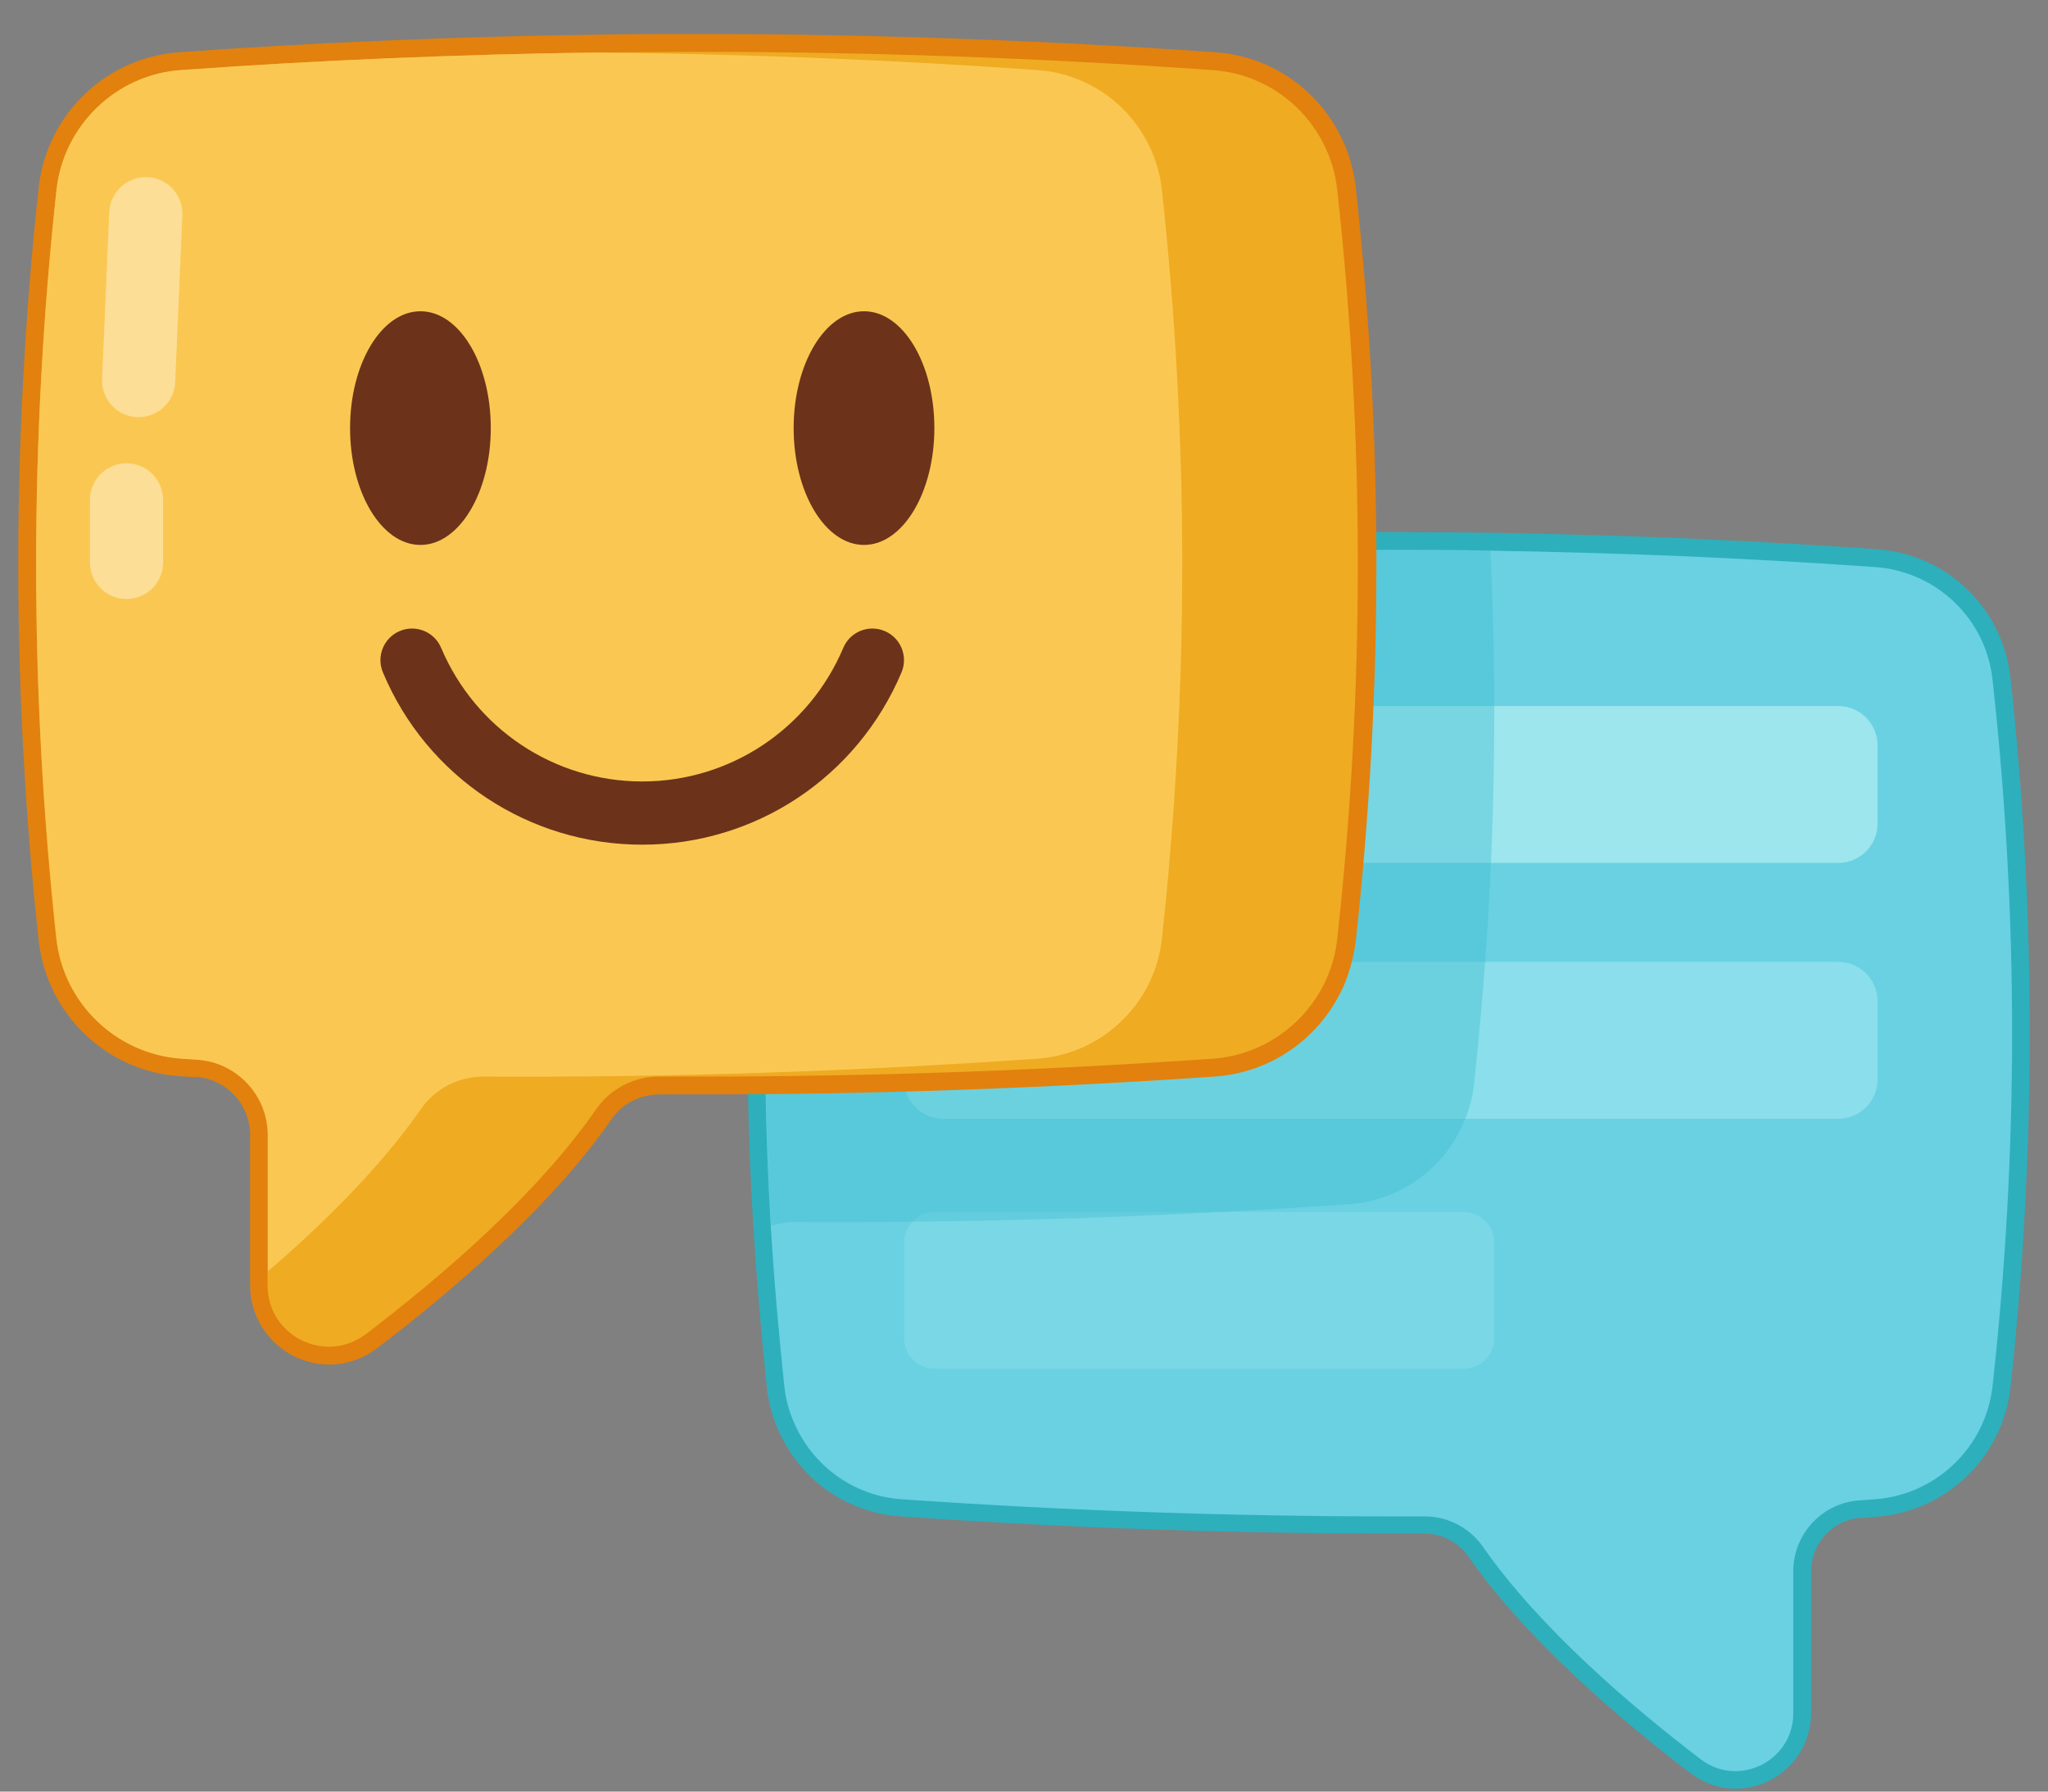 <svg width="56" height="49" viewBox="0 0 56 49" fill="none" xmlns="http://www.w3.org/2000/svg">
<rect x="0" y="0" width="56" height="49" fill="#808080" stroke="none"/>
<g clip-path="url(#clip0_103_2551)">
<path d="M47.463 48.685C47.072 48.685 46.691 48.558 46.369 48.314C44.494 46.887 41.926 44.698 40.363 42.441C40.041 41.991 39.523 41.718 38.977 41.718H38.137C33.664 41.718 29.123 41.561 24.65 41.249C23.254 41.161 22.043 40.291 21.496 39.001C21.35 38.679 21.262 38.327 21.213 37.946C21.047 36.382 20.92 34.946 20.842 33.548C20.549 28.535 20.676 23.503 21.213 18.578C21.408 16.789 22.854 15.402 24.65 15.275C29.045 14.962 33.527 14.806 37.971 14.806C38.898 14.806 39.826 14.806 40.764 14.825C42.492 14.854 44.211 14.903 45.949 14.972C47.893 15.06 49.641 15.158 51.301 15.275C53.107 15.402 54.553 16.789 54.738 18.578C55.451 24.988 55.451 31.496 54.738 37.936C54.543 39.734 53.088 41.122 51.291 41.249L50.881 41.278C49.992 41.337 49.289 42.089 49.289 42.978V46.858C49.289 47.864 48.469 48.685 47.463 48.685Z" fill="#69D1E2"/>
<path d="M37.961 15.04C38.889 15.04 39.816 15.04 40.754 15.06C42.482 15.089 44.201 15.138 45.93 15.207C47.707 15.285 49.494 15.382 51.272 15.509C52.951 15.627 54.309 16.926 54.484 18.597C55.197 25.037 55.197 31.467 54.484 37.907C54.299 39.578 52.941 40.887 51.262 41.005C51.125 41.014 50.988 41.024 50.852 41.034C49.826 41.102 49.035 41.952 49.035 42.978V46.858C49.035 47.796 48.264 48.441 47.453 48.441C47.131 48.441 46.799 48.343 46.506 48.118C44.611 46.672 42.092 44.522 40.549 42.304C40.188 41.786 39.592 41.474 38.967 41.474C38.967 41.474 38.947 41.474 38.938 41.474C38.674 41.474 38.41 41.474 38.147 41.474C33.654 41.474 29.152 41.317 24.66 41.005C23.332 40.917 22.209 40.076 21.711 38.904C21.574 38.601 21.486 38.268 21.447 37.917C21.291 36.451 21.164 34.995 21.076 33.529C20.783 28.555 20.9 23.571 21.447 18.597C21.633 16.926 22.99 15.627 24.66 15.509C29.094 15.197 33.527 15.04 37.951 15.04M37.961 14.552C33.508 14.552 29.025 14.708 24.631 15.021C22.717 15.158 21.184 16.633 20.969 18.539C20.422 23.483 20.295 28.535 20.598 33.548C20.686 34.956 20.803 36.392 20.969 37.956C21.018 38.366 21.115 38.747 21.271 39.089C21.857 40.457 23.146 41.376 24.631 41.474C29.113 41.786 33.654 41.943 38.147 41.943H38.938C39.426 41.943 39.875 42.177 40.148 42.568C41.74 44.855 44.318 47.044 46.213 48.49C46.574 48.764 47.004 48.92 47.453 48.92C48.596 48.92 49.523 47.992 49.523 46.848V42.969C49.523 42.206 50.119 41.562 50.881 41.513H51.018L51.301 41.483C53.215 41.346 54.758 39.861 54.973 37.956C55.676 31.496 55.676 24.969 54.973 18.539C54.768 16.633 53.234 15.148 51.31 15.021C49.65 14.903 47.902 14.806 45.959 14.718C44.221 14.649 42.482 14.601 40.773 14.571C39.836 14.562 38.908 14.552 37.98 14.552H37.961Z" fill="#2EAFBC"/>
<path opacity="0.6" d="M50.266 19.311H25.793C25.2 19.311 24.719 19.792 24.719 20.386V22.526C24.719 23.119 25.2 23.601 25.793 23.601H50.266C50.859 23.601 51.34 23.119 51.34 22.526V20.386C51.34 19.792 50.859 19.311 50.266 19.311Z" fill="#BFF4F7"/>
<path opacity="0.4" d="M50.266 26.308H25.793C25.2 26.308 24.719 26.789 24.719 27.383V29.523C24.719 30.116 25.2 30.598 25.793 30.598H50.266C50.859 30.598 51.34 30.116 51.34 29.523V27.383C51.34 26.789 50.859 26.308 50.266 26.308Z" fill="#BFF4F7"/>
<path opacity="0.2" d="M40.022 33.148H25.559C25.095 33.148 24.719 33.524 24.719 33.988V36.597C24.719 37.061 25.095 37.437 25.559 37.437H40.022C40.485 37.437 40.861 37.061 40.861 36.597V33.988C40.861 33.524 40.485 33.148 40.022 33.148Z" fill="#BFF4F7"/>
<g opacity="0.4">
<path d="M40.305 29.66C40.266 30.021 40.168 30.373 40.021 30.705C39.494 31.946 38.303 32.836 36.896 32.933C31.848 33.285 26.799 33.451 21.76 33.422C21.525 33.422 21.301 33.461 21.086 33.529C20.793 28.555 20.91 23.572 21.457 18.598C21.642 16.927 23 15.627 24.67 15.51C30.031 15.129 35.392 14.982 40.754 15.06C40.988 19.927 40.832 24.793 40.305 29.66Z" fill="#3EBECC"/>
</g>
<path d="M8.996 37.076C8.508 37.076 8.02 36.881 7.668 36.548C7.287 36.187 7.082 35.698 7.082 35.161V31.047C7.082 30.089 6.33 29.288 5.373 29.229L4.934 29.2C3.039 29.063 1.506 27.597 1.301 25.701C0.559 18.89 0.559 11.982 1.301 5.171C1.506 3.275 3.039 1.809 4.934 1.682C6.838 1.545 8.752 1.438 10.617 1.359C12.746 1.272 14.621 1.223 16.34 1.203C17.248 1.193 18.146 1.184 19.055 1.184C23.693 1.184 28.439 1.35 33.186 1.682C35.08 1.809 36.613 3.275 36.818 5.171C37.57 11.982 37.57 18.9 36.818 25.711C36.779 26.083 36.672 26.474 36.525 26.825C35.94 28.193 34.65 29.102 33.186 29.2C28.508 29.522 23.791 29.689 19.182 29.689H18.029C17.424 29.689 16.857 29.972 16.525 30.46C14.875 32.855 12.15 35.171 10.168 36.685C9.826 36.949 9.426 37.086 9.006 37.086L8.996 37.076Z" fill="#EFAB22"/>
<path d="M19.045 1.418C23.752 1.418 28.459 1.584 33.156 1.917C34.934 2.034 36.369 3.422 36.565 5.19C37.316 12.021 37.316 18.852 36.565 25.682C36.525 26.044 36.428 26.405 36.291 26.728C35.754 27.969 34.562 28.858 33.156 28.956C28.498 29.278 23.83 29.444 19.162 29.444C18.781 29.444 18.4 29.444 18.02 29.444C17.346 29.444 16.701 29.767 16.311 30.324C14.68 32.689 12.004 34.965 10.002 36.49C9.689 36.724 9.338 36.832 8.996 36.832C8.127 36.832 7.316 36.148 7.316 35.151V31.037C7.316 29.953 6.467 29.044 5.383 28.975C5.236 28.965 5.09 28.956 4.943 28.946C3.166 28.819 1.73 27.431 1.535 25.663C0.803 18.842 0.803 12.021 1.545 5.19C1.74 3.422 3.186 2.034 4.953 1.917C6.848 1.78 8.732 1.672 10.627 1.594C12.531 1.516 14.435 1.457 16.34 1.438C17.248 1.428 18.146 1.418 19.055 1.418M19.045 0.93C18.137 0.93 17.229 0.93 16.33 0.949C14.621 0.969 12.746 1.018 10.607 1.106C8.732 1.184 6.818 1.291 4.914 1.428C2.902 1.565 1.281 3.119 1.057 5.132C0.314 11.962 0.314 18.891 1.057 25.721C1.281 27.734 2.902 29.298 4.914 29.435L5.217 29.454H5.363C6.193 29.513 6.838 30.207 6.838 31.037V35.151C6.838 36.343 7.805 37.321 9.006 37.321C9.475 37.321 9.924 37.164 10.315 36.871C12.316 35.347 15.06 33.021 16.73 30.597C17.023 30.177 17.512 29.933 18.039 29.933C18.42 29.933 18.801 29.933 19.182 29.933C23.801 29.933 28.527 29.767 33.215 29.444C34.777 29.337 36.135 28.369 36.76 26.923C36.916 26.542 37.023 26.132 37.072 25.731C37.824 18.9 37.824 11.972 37.072 5.132C36.848 3.119 35.227 1.555 33.215 1.428C28.469 1.096 23.713 0.93 19.064 0.93L19.045 0.93Z" fill="#E2810E"/>
<path d="M31.77 25.682C31.73 26.043 31.633 26.405 31.496 26.727C30.959 27.968 29.768 28.858 28.361 28.955C23.312 29.307 18.273 29.473 13.225 29.444C12.541 29.444 11.906 29.767 11.516 30.323C10.412 31.916 8.85 33.46 7.326 34.77V31.047C7.326 29.962 6.477 29.053 5.393 28.985C5.246 28.975 5.1 28.965 4.953 28.955C3.176 28.828 1.74 27.441 1.545 25.672C0.803 18.841 0.803 12.021 1.545 5.19C1.74 3.421 3.186 2.034 4.953 1.916C6.848 1.78 8.732 1.672 10.627 1.594C12.531 1.516 14.435 1.457 16.34 1.438C20.344 1.477 24.357 1.633 28.361 1.916C30.139 2.034 31.574 3.421 31.77 5.19C32.512 12.021 32.512 18.851 31.77 25.682Z" fill="#FAC852"/>
<path d="M25.549 11.708C25.549 9.939 24.689 8.513 23.625 8.513C22.561 8.513 21.701 9.949 21.701 11.708C21.701 13.467 22.561 14.904 23.625 14.904C24.689 14.904 25.549 13.467 25.549 11.708Z" fill="#6C331A"/>
<path d="M13.42 11.708C13.42 9.939 12.56 8.513 11.496 8.513C10.432 8.513 9.572 9.949 9.572 11.708C9.572 13.467 10.432 14.904 11.496 14.904C12.56 14.904 13.42 13.467 13.42 11.708Z" fill="#6C331A"/>
<path d="M17.561 23.102C20.666 23.102 23.439 21.256 24.65 18.392C24.836 17.953 24.631 17.445 24.191 17.259C23.752 17.073 23.244 17.278 23.059 17.718C22.121 19.936 19.963 21.373 17.561 21.373C15.158 21.373 13 19.936 12.062 17.718C11.877 17.278 11.369 17.073 10.93 17.259C10.49 17.445 10.285 17.953 10.471 18.392C11.672 21.256 14.455 23.102 17.561 23.102Z" fill="#6C331A"/>
<path opacity="0.4" d="M3.986 5.845L3.791 10.408" stroke="white" stroke-width="2" stroke-linecap="round" stroke-linejoin="round"/>
<path opacity="0.4" d="M3.459 13.672V15.382" stroke="white" stroke-width="2" stroke-linecap="round" stroke-linejoin="round"/>
</g>
<defs>
<clipPath id="clip0_103_2551">
<rect width="55" height="48" fill="white" transform="translate(0.5 0.93)"/>
</clipPath>
</defs>
</svg>
